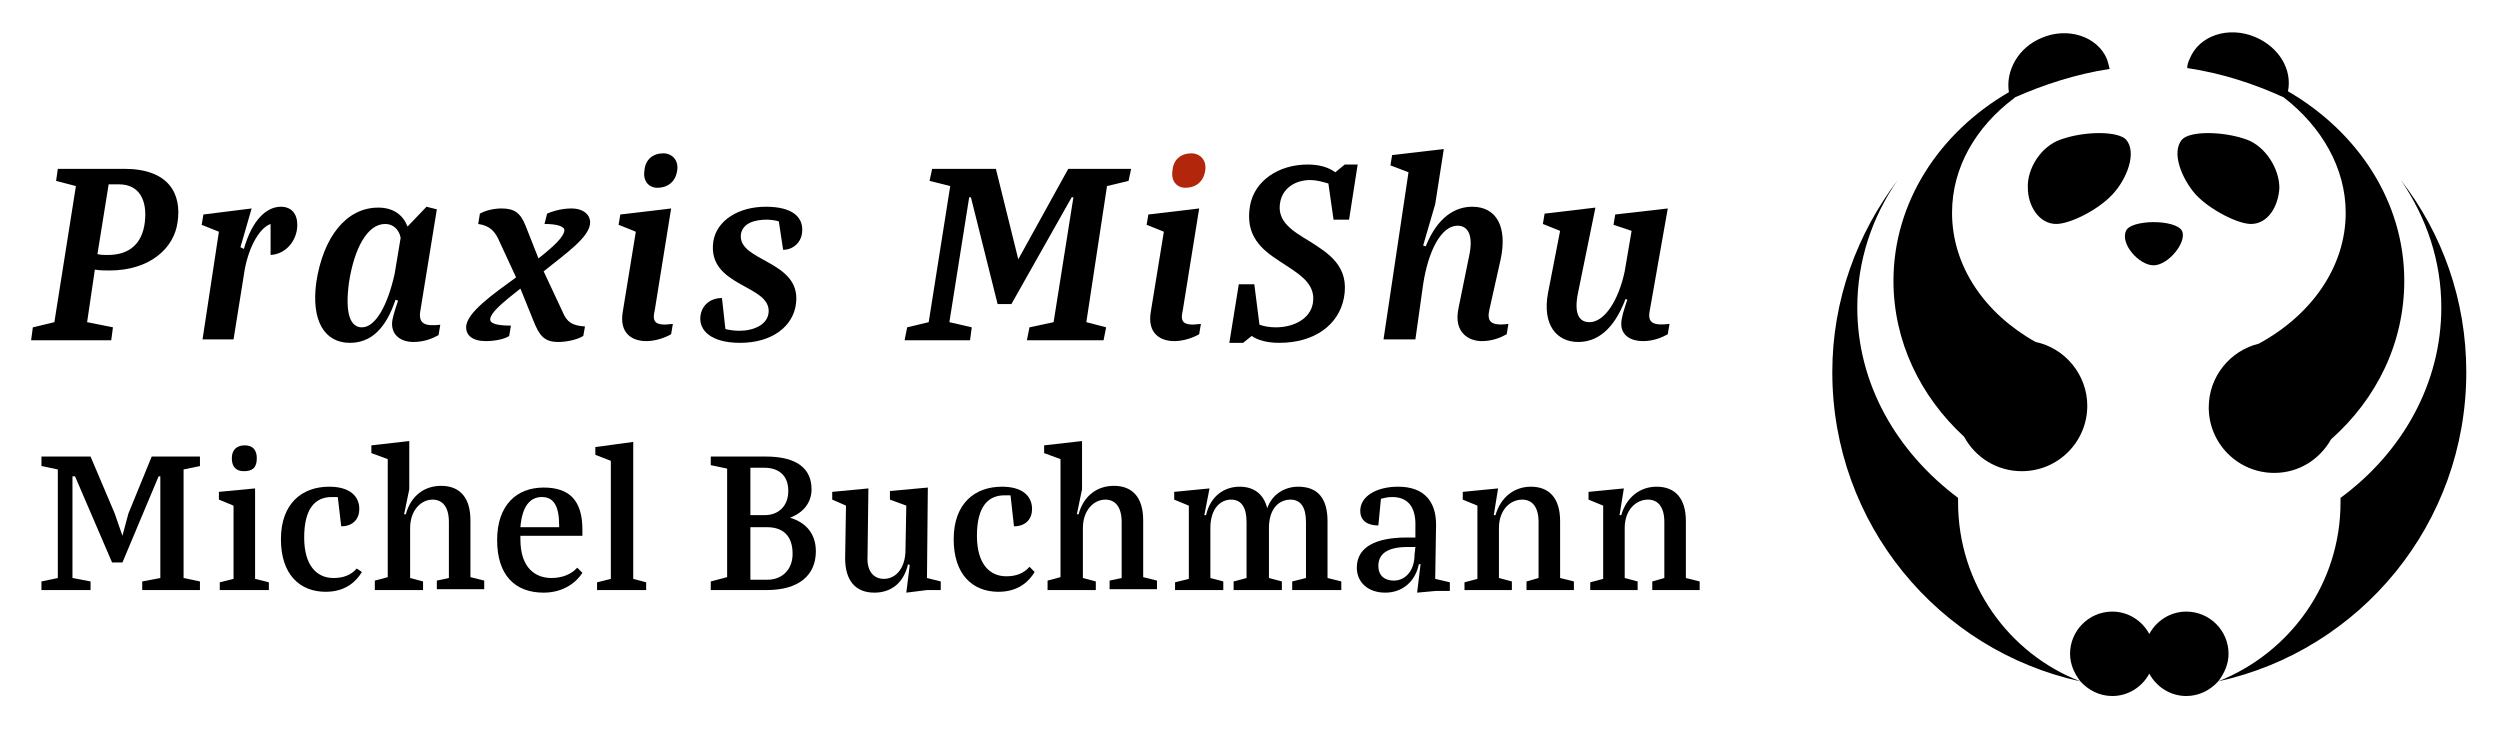 <svg xmlns="http://www.w3.org/2000/svg" version="1.1" x="0px" y="0px" viewBox="0.0 0.0 290.0 85.0" style="enable-background:new 0 0 289.2 84.7;" xml:space="preserve" width="289.2" height="84.7">
<style type="text/css">
	.st0{display:none;}
	.st1{display:inline;}
	.st2{fill:#B2260B;}
</style>
<g id="Ebene_1" class="st0">
	<g class="st1">
		<g>
			<path d="M4.1,37.2l2.4-0.6V20.7l-2.4-0.6v-1.5h8.4c5.3,0,7.3,2.1,7.3,5.7c0,3.7-2.6,6-7.6,6h-1.7v6.2l3.3,0.6v1.5H4.1V37.2z      M10.5,20.5v8h1.9c2,0,3.4-1.3,3.4-4c0-2.9-1.4-4-3.6-4H10.5z" />
			<path d="M23.2,37.4l1.9-0.5V26L23,25.1v-1.3l5.7-0.5L28,27.1l0.4,0.1c0.6-2.9,2.1-4,3.6-4c1.5,0,2.7,0.9,2.7,2.7     c0,1.7-1.2,2.8-2.9,2.8l-0.5-3.4c-1.6,0-2.4,2-2.4,4.6v7l3.1,0.5v1.4h-8.8V37.4z" />
			<path d="M46.8,39l0.5-4.2L47,34.8c-0.4,2.8-2.5,4.3-5,4.3c-2.4,0-4.3-1.4-4.3-3.9c0-3.1,2.9-4.5,7.6-4.5c0.4,0,0.9,0,1.3,0l0-1.5     c0.1-3-1.2-4.3-3.4-4.3c-0.5,0-1.1,0.1-1.5,0.2l-0.4,4.1c-1.6,0-3-0.6-3-2.4c0-2.1,2.4-3.7,5.9-3.7c4,0,6,2.1,5.9,5.6l-0.1,8.1     l1.9,0.5v1.4h-2L46.8,39z M46.4,33.3l0-1.2c-0.3,0-0.7,0-1,0c-3,0-4.1,1.1-4.1,2.6c0,1.4,0.9,2.1,2.2,2.1     C45.1,36.9,46.4,35.7,46.4,33.3z" />
			<path d="M54.3,37.5L56,37l4.2-5.8l-4.2-6L54.7,25v-1.3h7V25l-1.4,0.3l1.3,1.9l1.2,2.4l1.2-2.4l1.3-1.9L63.9,25v-1.3h5.6V25     l-1.7,0.4l-4,5.3l4.5,6.5l1.5,0.3v1.3h-7.2v-1.3l1.5-0.3l-1.4-2.2l-1.3-2.5L60,35l-1.4,2.1l1.4,0.4v1.3h-5.7V37.5z" />
			<path d="M72.8,37.4l2-0.5V26l-2.2-0.9v-1.3l5.9-0.5v13.5l1.9,0.5v1.4h-7.6V37.4z M78.7,18.9c0,1.4-0.8,2-2.2,2c-1.3,0-2-0.6-2-2     c0-1.4,0.8-2.1,2-2.1C78,16.8,78.7,17.5,78.7,18.9z" />
			<path d="M87.4,37.2c0.5,0.1,1.2,0.2,1.8,0.2c1.9,0,3.3-0.8,3.3-2.3c0-1.7-1.6-2.2-3.4-2.7c-2.2-0.7-4.6-1.5-4.6-4.7     c0-2.6,2.5-4.6,6.5-4.6c3.2,0,4.7,1.1,4.7,2.9c0,1.2-1,2.2-2.7,2.2L92.5,25c-0.4-0.1-1-0.2-1.4-0.2c-1.6,0-3.2,0.6-3.2,2.2     c0,1.7,1.6,2.1,3.4,2.6c2.2,0.6,4.6,1.4,4.6,4.6c0,3-2.8,4.8-6.6,4.8c-3.2,0-5.1-1-5.1-3c0-1.2,0.9-2.3,2.7-2.3L87.4,37.2z" />
			<path d="M109.5,37.2l2.5-0.6V20.8l-2.5-0.6v-1.5h8l3.4,7.9l1,3.4l1-3.4l3.2-7.9h7.8v1.5l-2.4,0.6v15.9l2.4,0.6v1.5h-9.3v-1.5     l2.9-0.6V21.9h-0.3L122,34.5h-1.7l-5.4-12.6h-0.3v14.6l2.9,0.6v1.5h-7.9V37.2z" />
			<polygon points="137.8,37.4 139.8,36.9 139.8,26 137.7,25.1 137.7,23.8 143.6,23.4 143.6,36.9 145.4,37.4 145.4,38.7 137.8,38.7         " />
			<path class="st2" d="M143.8,18.9c0,1.4-0.8,2-2.2,2c-1.3,0-2-0.6-2-2c0-1.4,0.8-2.1,2-2.1C143.1,16.8,143.8,17.5,143.8,18.9z" />
			<path d="M152.5,38.1l-1,0.9h-1.6v-6.8h1.9l1.4,4.4c0.7,0.4,1.4,0.6,2.4,0.6c2.1,0,4.1-1.1,4.1-3.3c0-5.2-9.7-2.7-9.7-10.1     c0-3.4,2.9-5.7,6.8-5.7c1.3,0,2.5,0.3,3.4,0.8l0.9-0.8h1.6v6.5h-1.9l-1.4-4.2c-0.7-0.3-1.4-0.5-2.3-0.5c-1.9,0-3.7,0.9-3.7,3.1     c0,4.8,9.8,2.7,9.8,9.8c0,3.8-3.1,6.2-7.1,6.2C154.7,39,153.5,38.7,152.5,38.1z" />
			<path d="M167.1,37.4l1.9-0.5V19.4l-2.4-0.9v-1.3l6.1-0.7v7.2l-0.9,3.4l0.3,0.1c0.6-2.5,2.7-4,5.1-4c2.9,0,4.6,1.7,4.6,5.3v8.4     l2,0.5v1.4h-7.4v-1.4l1.7-0.4v-8.2c0-2.2-0.9-3.2-2.3-3.2c-1.6,0-3.1,1.3-3.1,3.9v7.5l1.8,0.4v1.4h-7.4V37.4z" />
			<path d="M198.2,39l0.5-4l-0.3-0.1c-0.6,2.5-2.5,4-5.1,4c-2.9,0-4.5-1.8-4.5-5.3l0.2-7.8l-1.9-0.8v-1.3l5.7-0.5l-0.2,10.1     c0,2.2,0.9,3.2,2.3,3.2c1.5,0,2.8-1.2,2.9-3.6l0.1-7l-2.3-0.9v-1.3l6.1-0.5l-0.1,13.5l1.9,0.5v1.4h-2L198.2,39z" />
			<path d="M3.1,66.8l2-0.5L7,54l-1.8-0.5l0.2-1.2h5.8l2,8.3l4.6-8.3h5.7l-0.2,1.2l-2,0.5l-1.9,12.3l1.8,0.5L21,68h-7l0.2-1.2     l2.2-0.5L18.2,55H18l-5.5,9.8h-1.2L8.9,55H8.7L6.9,66.3l2,0.5L8.8,68H2.9L3.1,66.8z" />
			<path d="M24.9,65.4l1.2-7.3l-1.6-0.7l0.1-0.9l4.6-0.5l-1.5,9.2c-0.2,1,0,1.5,1.7,1.3l-0.1,0.9c-0.5,0.3-1.4,0.7-2.2,0.7     C25.9,68.1,24.6,67.5,24.9,65.4z M29.9,52.5c-0.2,1-0.9,1.5-1.8,1.5c-0.8,0-1.3-0.6-1.2-1.5c0.1-1,0.9-1.6,1.8-1.6     C29.4,51,30,51.6,29.9,52.5z" />
			<path d="M38.5,57.2c-0.1,0-0.2,0-0.3,0c-1.7,0-2.9,1.6-3.2,5c-0.3,3.2,0.8,4.4,2.4,4.4c0.8,0,1.7-0.3,2.4-1l0.5,0.5     c-0.8,1.1-2,2.1-4,2.1c-3,0-4.6-2.2-4.2-5.9c0.4-3.6,2.6-6.4,6-6.4c2.4,0,3.2,1.4,3.1,2.6c0,1.4-1.1,2.1-2.3,2.1L38.5,57.2z" />
			<path d="M50.1,65.2l1-4.6c0.4-2.1,0-2.9-1-2.9c-1.5,0-2.7,2.3-3.2,5.3L46.2,68h-2.9l2.3-15.2L44,52.1l0.1-0.9l4.7-0.6l-0.8,5     l-1.1,3.8l0.3,0.1c1.1-2.8,2.7-3.6,4.2-3.6c2.2,0,3.2,1.8,2.6,4.8l-1,4.5c-0.2,1,0,1.5,1.7,1.3l-0.1,0.9     c-0.5,0.3-1.3,0.7-2.2,0.7C51.1,68.1,49.7,67.4,50.1,65.2z" />
			<path d="M61.6,68.2c-3,0-4.7-2.1-4.3-6.1c0.4-3.8,3-6.3,6.1-6.3c2.3,0,3.6,1.6,3.2,3.4c-0.3,1.9-2.1,2.8-4.5,2.8     c-0.6,0-1.3-0.1-2-0.2c0,0.1,0,0.2,0,0.2c-0.4,3.2,0.9,4.4,2.5,4.4c1.1,0,2.1-0.5,2.9-1.1l0.5,0.5C65.2,67.1,64,68.2,61.6,68.2z      M64.1,59.2c0.2-1.1-0.1-2.1-1-2.1c-1.1,0-2.1,1.3-2.6,3.8c0.3,0,0.6,0.1,0.9,0.1C62.9,61,63.8,60.1,64.1,59.2z" />
			<path d="M69.3,65.4l1.9-12.6l-1.6-0.7l0.1-0.9l4.7-0.6l-2.2,14.7c-0.1,1.1,0.1,1.5,1.7,1.3l-0.1,0.9c-0.7,0.4-1.5,0.7-2.2,0.7     C70.5,68.2,69,67.7,69.3,65.4z" />
			<path d="M82.1,66.8l2-0.5l2-12.4l-1.8-0.5l0.2-1.2H91c3.3,0,4.9,1.6,4.6,3.8c-0.2,1.5-1.5,2.7-3.2,3.4c1.9,0.7,2.9,2.1,2.5,4.2     c-0.4,2.2-2.7,4.2-6.4,4.2h-6.5L82.1,66.8z M88,60.7L87,66.6h1.4c1.8,0,3.1-1,3.3-2.7c0.3-2-0.6-3.2-2.4-3.2H88z M89,53.8     l-0.9,5.4h1.1c1.9,0,3-1.3,3.2-2.6c0.3-1.8-0.7-2.8-2.3-2.8H89z" />
			<path d="M105.4,64.3c-1.1,3-2.7,4-4.3,4c-2,0-3.3-1.5-2.7-4.5l1.1-5.7l-1.5-0.6l0.2-0.9l4.6-0.5l-1.5,7.7c-0.5,2.2,0.2,2.8,1,2.8     c1.4,0,2.6-2.1,3.2-4.6l0.6-3.7l-1.7-0.6l0.1-0.9l4.8-0.6l-1.6,9.3c-0.2,1.2,0.5,1.3,1.8,1.2l-0.2,0.9c-0.5,0.3-1.3,0.7-2.3,0.7     c-1,0-2-0.5-2-1.6c0-0.5,0.2-1.2,0.5-2.2L105.4,64.3z" />
			<path d="M118.4,57.2c-0.1,0-0.2,0-0.3,0c-1.7,0-2.9,1.6-3.2,5c-0.3,3.2,0.8,4.4,2.4,4.4c0.8,0,1.7-0.3,2.4-1l0.5,0.5     c-0.8,1.1-2,2.1-4,2.1c-3,0-4.6-2.2-4.2-5.9c0.4-3.6,2.6-6.4,6-6.4c2.4,0,3.2,1.4,3.1,2.6c0,1.4-1.1,2.1-2.3,2.1L118.4,57.2z" />
			<path d="M130,65.2l1-4.6c0.4-2.1,0-2.9-1-2.9c-1.5,0-2.7,2.3-3.2,5.3l-0.7,5.1h-2.9l2.3-15.2l-1.6-0.7l0.1-0.9l4.7-0.6l-0.8,5     l-1.1,3.8l0.3,0.1c1.1-2.8,2.7-3.6,4.2-3.6c2.2,0,3.2,1.8,2.6,4.8l-1,4.5c-0.2,1,0,1.5,1.7,1.3l-0.1,0.9     c-0.5,0.3-1.3,0.7-2.2,0.7C131,68.1,129.6,67.4,130,65.2z" />
			<path d="M150.3,65.2l1-4.6c0.4-2,0-2.9-0.9-2.9c-1.4,0-2.4,2-2.9,4.6l-1,5.8h-2.8l1.2-7.4c0.3-2,0-2.9-0.9-2.9     c-1.5,0-2.4,2.3-2.9,5.2l-0.7,5.2h-2.9l1.5-9.8l-1.6-0.7l0.1-0.9l4.4-0.6l-0.8,3.4l0.2,0.1c1.1-2.8,2.6-3.6,4-3.6     c1.7,0,2.5,1.1,2.6,3c1.1-2.3,2.5-3,3.9-3c2.2,0,3,1.8,2.3,4.8l-1,4.5c-0.2,1,0,1.5,1.7,1.3l-0.2,0.9c-0.5,0.3-1.3,0.7-2.3,0.7     C151.3,68.1,149.8,67.4,150.3,65.2z" />
			<path d="M164.7,64.3c-0.8,2.6-2.2,3.9-4.1,3.9c-2.2,0-3.5-2-3-5.5c0.6-4.2,2.7-6.8,5.6-6.8c1.4,0,2.3,0.8,2.7,1.8l1.8-1.8     l0.9,0.3l-1.5,9.2c-0.2,1.2,0.4,1.5,1.8,1.3l-0.1,0.9c-0.5,0.3-1.4,0.7-2.3,0.7c-1.1,0-2-0.6-2-1.6c0-0.4,0.2-1.2,0.5-2.1     L164.7,64.3z M164.7,61.9l0.5-3.3c-0.2-0.8-0.7-1.2-1.4-1.2c-1.6,0-2.8,2.2-3.3,5.3c-0.4,3,0.1,4.1,1.2,4.1     C163,66.8,164.1,64.8,164.7,61.9z" />
			<path d="M178.5,65.2l1-4.6c0.4-2,0-2.9-1-2.9c-1.5,0-2.7,2.3-3.2,5.2l-0.7,5.2h-2.9l1.5-9.8l-1.6-0.7l0.1-0.9l4.4-0.6l-0.8,3.4     l0.2,0.1c1.1-2.8,2.7-3.6,4.2-3.6c2.2,0,3.2,1.8,2.6,4.8l-1,4.5c-0.2,1,0,1.5,1.7,1.3l-0.1,0.9c-0.5,0.3-1.3,0.7-2.2,0.7     C179.5,68.1,178.1,67.4,178.5,65.2z" />
			<path d="M192.8,65.2l1-4.6c0.4-2,0-2.9-1-2.9c-1.5,0-2.7,2.3-3.2,5.2l-0.7,5.2H186l1.5-9.8l-1.6-0.7l0.1-0.9l4.4-0.6l-0.8,3.4     l0.2,0.1c1.1-2.8,2.7-3.6,4.2-3.6c2.2,0,3.2,1.8,2.6,4.8l-1,4.5c-0.2,1,0,1.5,1.7,1.3l-0.1,0.9c-0.5,0.3-1.3,0.7-2.2,0.7     C193.8,68.1,192.3,67.4,192.8,65.2z" />
		</g>
		<g>
			<path d="M238.9,16c-2.3,0.8-3.9,3.4-3.9,5.6c0,2.1,1.3,4.2,3.3,4.2c1.6,0,4.8-1.5,6.5-3.4c1.7-1.8,2.9-4.9,1.6-6.4     C245.6,14.9,241.7,15,238.9,16z" />
			<path d="M261.2,25.8c2,0,3.3-2.1,3.3-4.2c0-2-1.3-4.4-3.3-5.4c-0.5-0.3-1-0.5-1.6-0.6c-0.2,0-0.3,0-0.5-0.1     c-2.6-0.6-5.4-0.4-6.1,0.4c-1.3,1.5,0,4.6,1.6,6.4C256.4,24.3,259.6,25.9,261.2,25.8z" />
			<path d="M286.3,43.2c0-8.5-2.8-16.3-7.6-22.5c3,4.4,4.7,9.5,4.7,15c0,8.9-4.6,16.9-11.8,22.3c0,0.2,0,0.3,0,0.5     c0,9.5-6,17.7-14.4,20.9c0.7-0.9,1.2-2,1.2-3.2c0-2.7-2.2-4.9-4.9-4.9c-1.9,0-3.5,1.1-4.3,2.6c-0.8-1.6-2.5-2.6-4.3-2.6     c-2.7,0-4.9,2.2-4.9,4.9c0,1.2,0.5,2.3,1.2,3.2c-8.4-3.2-14.4-11.4-14.4-20.9c0-0.2,0-0.3,0-0.5c-7.2-5.4-11.8-13.4-11.8-22.3     c0-5.5,1.7-10.6,4.7-15c-4.8,6.2-7.6,14-7.6,22.5c0,17.7,12.4,32.5,29,36.2c0.9,1,2.2,1.7,3.7,1.7c1.9,0,3.5-1.1,4.3-2.6     c0.8,1.6,2.5,2.6,4.3,2.6c1.5,0,2.8-0.7,3.7-1.7C273.9,75.8,286.3,60.9,286.3,43.2z" />
			<path d="M272.2,24.6c0,6.4-4.1,12.1-10.3,15.4c-3.3,0.8-5.8,3.8-5.8,7.4c0,4.2,3.4,7.7,7.7,7.7c2.8,0,5.3-1.6,6.6-3.9     c0,0,0,0,0,0c5.4-4.8,8.7-11.4,8.7-18.6c0-9.3-5.4-17.5-13.6-22.2c0.5-2.5-1-5.2-3.8-6.3c-3.1-1.3-6.5-0.2-7.7,2.5     c-0.2,0.4-0.3,0.8-0.3,1.1c4,0.6,7.8,1.8,11.3,3.4C269.4,14.5,272.2,19.3,272.2,24.6z" />
			<path d="M219.4,32.6c0,7.1,3.2,13.6,8.4,18.3c1.3,2.4,3.8,4,6.7,4c4.2,0,7.7-3.4,7.7-7.7c0-3.6-2.6-6.7-6-7.5     c-5.9-3.3-9.8-8.9-9.8-15.1c0-5.3,2.8-10.1,7.2-13.4c0.1,0,0.1-0.1,0.2-0.1c3.4-1.6,7.1-2.7,11.1-3.3c-0.1-0.4-0.2-0.8-0.3-1.1     c-1.2-2.7-4.6-3.8-7.7-2.5c-2.7,1.2-4.3,3.9-3.8,6.4c0,0,0,0-0.1,0C224.7,15.2,219.4,23.3,219.4,32.6z" />
			<path d="M246.5,26.6c-0.7,1.5,1.5,4.1,3.2,4.1s4-2.7,3.3-4.1C252.2,25.2,247,25.4,246.5,26.6z" />
		</g>
	</g>
</g>
<g id="Ebene_2">
	<g>
		<path d="M239.1,16.2c-2.3,0.8-3.9,3.4-3.8,5.6c0,2.1,1.3,4.2,3.3,4.2c1.5,0,4.7-1.5,6.5-3.4c1.7-1.8,2.9-4.9,1.6-6.4    C245.7,15.2,241.9,15.2,239.1,16.2z" />
		<path d="M261.2,26c2,0,3.2-2.1,3.3-4.2c0-2.2-1.6-4.8-3.8-5.6c-2.8-1-6.6-1-7.5,0c-1.3,1.5,0,4.6,1.6,6.4    C256.5,24.4,259.7,26,261.2,26z" />
		<path d="M278.6,20.9c3,4.4,4.7,9.4,4.7,14.8c0,8.8-4.5,16.8-11.7,22.1c0,0.2,0,0.3,0,0.5c0,9.5-5.9,17.5-14.2,20.8    c0.7-0.9,1.2-2,1.2-3.2c0-2.7-2.2-4.9-4.9-4.9c-1.9,0-3.5,1.1-4.3,2.6c-0.8-1.5-2.4-2.6-4.3-2.6c-2.7,0-4.9,2.2-4.9,4.9    c0,1.2,0.5,2.3,1.2,3.2c-8.3-3.2-14.2-11.3-14.2-20.8c0-0.2,0-0.3,0-0.5c-7.2-5.4-11.7-13.3-11.7-22.1c0-5.4,1.7-10.5,4.7-14.8    c-4.7,6.2-7.6,13.9-7.6,22.3c0,17.6,12.3,32.3,28.8,35.9c0.9,1,2.2,1.7,3.7,1.7c1.9,0,3.5-1.1,4.3-2.6c0.8,1.5,2.4,2.6,4.3,2.6    c1.5,0,2.8-0.7,3.7-1.7c16.5-3.6,28.8-18.3,28.8-35.9C286.2,34.8,283.4,27.1,278.6,20.9z" />
		<path d="M272.2,24.7c0,6.3-4,11.9-10.1,15.2c-3.3,0.8-5.8,3.8-5.8,7.4c0,4.2,3.4,7.6,7.6,7.6c2.9,0,5.3-1.6,6.6-3.9    c5.3-4.7,8.5-11.2,8.5-18.4c0-9.2-5.4-17.3-13.5-22c0.5-2.5-1-5.1-3.8-6.3c-3.1-1.3-6.5-0.2-7.6,2.5c-0.2,0.4-0.3,0.8-0.3,1.1    c4,0.6,7.7,1.8,11.2,3.4C269.4,14.7,272.2,19.5,272.2,24.7z" />
		<path d="M233.1,10.7c-8.1,4.7-13.4,12.8-13.4,21.9c0,7,3.1,13.4,8.2,18.1c1.3,2.4,3.8,4,6.7,4c4.2,0,7.6-3.4,7.6-7.6    c0-3.6-2.6-6.7-6-7.4c-5.9-3.3-9.7-8.8-9.7-15c0-5.3,2.8-10,7.2-13.3c0,0,0,0,0,0c0,0,0.1-0.1,0.1-0.1c3.4-1.5,7.1-2.7,11-3.3    c-0.1-0.4-0.2-0.8-0.3-1.1c-1.1-2.7-4.6-3.8-7.6-2.5C234.2,5.5,232.7,8.2,233.1,10.7C233.2,10.7,233.1,10.7,233.1,10.7    C233.1,10.7,233.1,10.7,233.1,10.7z" />
		<path d="M246.7,26.8c-0.7,1.5,1.5,4,3.2,4c1.7,0,3.9-2.7,3.3-4C252.4,25.4,247.2,25.5,246.7,26.8z" />
	</g>
	<path d="M184.5,68.5h5.5v-1l-1.5-0.4v-5.8c0-2.1,1.3-3.3,2.7-3.3c1.2,0,1.9,0.9,1.9,2.6v6.5l-1.4,0.4v1h5.5v-1l-1.6-0.4v-6.6   c0-2.6-1.2-4-3.4-4c-1.9,0-3.5,1.2-4.1,3.3l-0.2,0l0.5-3.1l-4.1,0.4V58l1.7,0.7v8.5l-1.5,0.4V68.5z" />
	<path d="M169.9,68.5h5.5v-1l-1.5-0.4v-5.8c0-2.1,1.3-3.3,2.7-3.3c1.2,0,1.9,0.9,1.9,2.6v6.5l-1.4,0.4v1h5.5v-1l-1.6-0.4v-6.6   c0-2.6-1.2-4-3.4-4c-1.9,0-3.5,1.2-4.1,3.3l-0.2,0l0.5-3.1l-4.1,0.4V58l1.7,0.7v8.5l-1.5,0.4V68.5z" />
	<path d="M166.5,67.2l0.1-6.3c0-2.7-1.4-4.4-4.4-4.4c-2.5,0-4.4,1.1-4.4,2.8c0,1.2,0.9,1.7,2.1,1.7l0.3-3.1c0.4-0.1,0.8-0.2,1.3-0.2   c1.7,0,2.8,1,2.7,3.5l0,1.2c-0.3,0-0.7,0-1,0c-3.6,0-5.8,1.1-5.8,3.5c0,1.7,1.3,2.9,3.3,2.9c2,0,3.5-1.3,3.9-3.3l0.2,0l-0.4,3.3   l2.2-0.2h1.6v-1L166.5,67.2z M164.1,64.4c0,1.9-1.1,3-2.4,3c-1.1,0-1.8-0.6-1.8-1.7c0-1.3,0.9-2.2,3.4-2.2c0.3,0,0.6,0,0.9,0   L164.1,64.4z" />
	<path d="M136.2,68.5h5.7v-1l-1.5-0.4v-5.8c0-2.3,1.2-3.3,2.4-3.3c1.2,0,1.8,0.9,1.8,2.6v6.5l-1.5,0.4v1h5.6v-1l-1.5-0.4v-5.8   c0-2.3,1.2-3.3,2.5-3.3c1.2,0,1.8,0.9,1.8,2.6v6.5l-1.6,0.4v1h5.7v-1l-1.6-0.4v-6.6c0-2.6-1.1-4-3.4-4c-1.5,0-3,0.8-3.6,2.5   c-0.4-1.6-1.5-2.5-3.2-2.5c-1.8,0-3.4,1.1-3.9,3.3l-0.2,0l0.6-3.1l-4.1,0.4V58l1.7,0.7v8.5l-1.6,0.4V68.5z" />
	<path d="M121.6,68.5h5.5v-1l-1.5-0.4v-5.8c0-2.1,1.3-3.3,2.6-3.3c1.2,0,1.9,0.9,1.9,2.6v6.5l-1.4,0.3v1h5.5v-1l-1.6-0.4v-6.6   c0-2.6-1.2-4-3.4-4c-1.9,0-3.5,1.1-4.1,3.3l-0.2,0l0.6-2.9v-5.6l-4.4,0.5v0.9l1.9,0.7v13.7l-1.5,0.4V68.5z" />
	<path d="M117.6,61.1c1.4,0,2.1-0.9,2.1-2c0-1.5-1.1-2.6-3.5-2.6c-3.1,0-5.6,1.9-5.6,6.1c0,4.1,2.2,6.1,5.2,6.1   c2.4,0,3.6-1.3,4.2-2.3l-0.6-0.6c-0.7,0.8-1.6,1.1-2.7,1.1c-1.9,0-3.4-1.4-3.4-4.7c0-3.4,1.3-4.7,3.2-4.7c0.3,0,0.6,0,0.7,0   L117.6,61.1z" />
	<path d="M107.5,68.5h1.6v-1l-1.6-0.4l0.1-10.5l-4.4,0.4V58l1.9,0.7l-0.1,5.4c-0.1,2-1.2,3.1-2.5,3.1c-1.2,0-2-0.9-1.9-2.6l0.1-7.9   l-4.2,0.4V58l1.6,0.7l-0.1,6.1c0,2.6,1.2,4,3.4,4c1.9,0,3.4-1.1,3.9-3.3l0.2,0.1l-0.4,3.2L107.5,68.5z" />
	<path d="M91.6,60.1c1.6-0.6,2.5-1.8,2.5-3.3c0-2.4-1.7-3.8-5.3-3.8h-6.4v1l1.9,0.4v12.6l-1.9,0.5v1h6.5c3.7,0,5.7-1.7,5.7-4.5   C94.6,62.1,93.6,60.7,91.6,60.1z M87,54.3h1.6c1.6,0,2.8,0.8,2.8,2.7c0,1.8-1.2,2.8-2.7,2.8H87V54.3z M89,67.3h-2v-6.1h1.9   c1.9,0,3,1,3,3.1C91.9,66.2,90.6,67.3,89,67.3z" />
	<polygon points="69.2,68.5 74.9,68.5 74.9,67.6 73.4,67.2 73.4,51.3 69,51.9 69,52.8 70.8,53.5 70.8,67.2 69.2,67.6  " />
	<path d="M63.9,67.1c-1.8,0-3.6-1.1-3.6-4.5v-0.4h7.2c0-0.3,0-0.6,0-0.7c0-3.4-1.5-4.9-4.5-4.9c-3.1,0-5.4,2-5.4,6.1   c0,4.1,2.1,6.1,5.4,6.1c2.3,0,3.8-1.2,4.5-2.3l-0.6-0.6C66.2,66.7,65.1,67.1,63.9,67.1z M62.8,57.7c1.4,0,2,1.1,2,3.3v0.2h-4.5   C60.5,58.8,61.4,57.7,62.8,57.7z" />
	<path d="M43.5,68.5h5.5v-1l-1.5-0.4v-5.8c0-2.1,1.3-3.3,2.6-3.3c1.2,0,1.9,0.9,1.9,2.6v6.5l-1.4,0.3v1h5.5v-1l-1.6-0.4v-6.6   c0-2.6-1.2-4-3.4-4c-1.9,0-3.5,1.1-4.1,3.3l-0.2,0l0.6-2.9v-5.6l-4.4,0.5v0.9l1.9,0.7v13.7l-1.5,0.4V68.5z" />
	<path d="M39.5,61.1c1.4,0,2.1-0.9,2.1-2c0-1.5-1.1-2.6-3.5-2.6c-3.1,0-5.6,1.9-5.6,6.1c0,4.1,2.2,6.1,5.2,6.1   c2.4,0,3.6-1.3,4.2-2.3L41.3,66c-0.7,0.8-1.6,1.1-2.7,1.1c-1.9,0-3.4-1.4-3.4-4.7c0-3.4,1.3-4.7,3.2-4.7c0.3,0,0.6,0,0.7,0   L39.5,61.1z" />
	<polygon points="25.4,68.5 31.1,68.5 31.1,67.6 29.5,67.2 29.5,56.7 25.3,57.1 25.3,58 27,58.7 27,67.2 25.4,67.6  " />
	<path d="M28.3,51.7c-0.9,0-1.5,0.5-1.5,1.5c0,1,0.5,1.5,1.4,1.5c1,0,1.5-0.4,1.5-1.5C29.7,52.2,29.2,51.7,28.3,51.7" />
	<polygon points="4.7,68.5 10.4,68.5 10.4,67.5 8.3,67.1 8.3,55.3 8.6,55.3 12.9,65.3 14.1,65.3 18.3,55.3 18.5,55.3 18.5,67.1    16.4,67.5 16.4,68.5 23.1,68.5 23.1,67.5 21.2,67.1 21.2,54.5 23.1,54.1 23.1,53 17.5,53 14.8,59.6 14.1,62.2 13.2,59.6 10.4,53    4.7,53 4.7,54.1 6.6,54.5 6.6,67.1 4.7,67.5  " />
	<path d="M188.8,34.8c-0.4,1.2-0.7,2.1-0.7,2.8c0,1.4,1.2,2,2.5,2c1.2,0,2.2-0.4,2.9-0.8l0.2-1.2c-1.7,0.2-2.6,0-2.3-1.5l2.1-11.9   l-6.1,0.7l-0.2,1.2l2.1,0.7l-0.8,4.7c-0.7,3.3-2.3,5.9-4.1,5.9c-1,0-1.9-0.7-1.3-3.5l2-9.8l-5.9,0.7l-0.2,1.2l2,0.8l-1.4,7.2   c-0.7,3.7,1,5.7,3.5,5.7c2.1,0,4.1-1.3,5.5-5L188.8,34.8z" />
	<path d="M171.9,39.6c1.2,0,2.2-0.4,2.9-0.8l0.2-1.2c-2.2,0.3-2.5-0.4-2.2-1.7l1.3-5.8c0.8-3.8-0.5-6.1-3.3-6.1   c-1.9,0-4,1.1-5.4,4.6l-0.3-0.1l1.4-4.8l1-6.4l-6,0.7l-0.2,1.2l2.1,0.8l-2.9,19.4h3.7l0.9-6.4c0.6-3.9,2.1-6.8,4-6.8   c1.2,0,1.9,1.1,1.3,3.7l-1.2,5.9C168.6,38.7,170.5,39.6,171.9,39.6" />
	<path d="M148.4,39.8c4.1,0,6.9-2.1,7.5-5.2c0.7-3.7-1.8-5.2-4-6.6c-2-1.2-3.8-2.3-3.4-4.5c0.3-1.7,1.8-2.6,3.5-2.6   c0.7,0,1.4,0.2,2.1,0.4l0.6,4.2h1.8l1-6.4H156l-1.1,0.9c-0.8-0.6-1.9-0.9-3.2-0.9c-3.4,0-6.2,1.9-6.7,4.8c-0.6,3.5,1.4,5.1,3.4,6.4   c2.1,1.4,4.3,2.5,3.9,4.9c-0.3,1.8-2.2,2.8-4.3,2.8c-0.7,0-1.3-0.1-1.9-0.3l-0.6-4.7h-1.8l-1.1,6.8h1.6l1-0.8   C145.9,39.5,147,39.8,148.4,39.8" />
	<path d="M136.2,39.6c1.1,0,2.2-0.4,2.9-0.8l0.2-1.2c-2.2,0.3-2.4-0.3-2.1-1.6l1.9-11.8l-5.9,0.7l-0.2,1.2l2,0.8l-1.5,9.2   C133,38.8,134.7,39.6,136.2,39.6" />
	<path class="st2" d="M138.2,17.8c-1.2,0-2.1,0.7-2.2,2c-0.2,1.2,0.5,2,1.5,2c1.1,0,2.1-0.6,2.3-2C140,18.6,139.2,17.8,138.2,17.8" />
	<polygon points="104.9,39.5 112.5,39.5 112.7,38 110.1,37.4 112.4,22.9 112.6,22.9 115.7,35.3 117.3,35.3 124.3,22.9 124.5,22.9    122.2,37.4 119.4,38 119.1,39.5 128,39.5 128.3,38 126,37.4 128.4,21.6 130.9,21 131.2,19.6 123.9,19.6 118.1,30.1 115.5,19.6    108.1,19.6 107.8,21 110.2,21.6 107.7,37.4 105.2,38  " />
	<path d="M83.7,34.6c-1.6,0-2.4,1.1-2.5,2.1c-0.2,1.7,1.3,3.1,4.6,3.1c3.7,0,6.2-1.9,6.5-4.6c0.6-5-6.8-4.8-6.4-8   c0.2-1.3,1.6-1.7,3-1.7c0.5,0,1.1,0.1,1.4,0.2l0.5,3.3c1.2,0,2.1-0.9,2.2-2c0.2-1.7-1-3-4.2-3s-5.7,1.6-6.1,4   c-0.8,5.4,6.9,5,6.4,8.4c-0.2,1.3-1.7,2-3.4,2c-0.6,0-1.2-0.1-1.6-0.2L83.7,34.6z" />
	<path d="M74.9,39.6c1.1,0,2.2-0.4,2.9-0.8l0.2-1.2c-2.2,0.3-2.4-0.3-2.1-1.6l1.9-11.8l-5.9,0.7l-0.2,1.2l2,0.8l-1.5,9.2   C71.7,38.8,73.4,39.6,74.9,39.6" />
	<path d="M76.9,17.8c-1.2,0-2.1,0.7-2.2,2c-0.2,1.2,0.5,2,1.5,2c1.1,0,2.1-0.6,2.3-2C78.7,18.6,77.9,17.8,76.9,17.8" />
	<path d="M64.7,39.7c0.8,0,2.1-0.2,2.9-0.7l0.2-1.1c-1.5-0.1-2.1-0.5-2.6-1.7L63,31.5c2.6-2.1,5.4-4,5.4-5.7c0-0.8-0.7-1.6-2.2-1.6   c-1.2,0-2.4,0.4-2.8,0.6L63.1,26c1.5,0,2.4,0.3,2.3,0.8c-0.1,0.7-1.1,1.7-3,3.2l-1.5-3.8c-0.6-1.5-1.3-2-2.8-2   c-0.8,0-1.8,0.2-2.5,0.6L55.4,26c1.4,0.2,2,0.9,2.5,2.1l1.9,4.1c-2.6,1.9-5.8,4.1-5.8,5.8c0,0.9,0.7,1.6,2.3,1.6   c1.2,0,2.3-0.3,2.7-0.6l0.2-1.2c-1.5,0-2.5-0.2-2.4-0.8c0.1-0.7,1.2-1.7,3.5-3.5l1.5,3.7C62.5,39,63.1,39.7,64.7,39.7" />
	<path d="M48.7,36l1.9-11.7L49.4,24l-2.2,2.3c-0.5-1.3-1.6-2.2-3.4-2.2c-3.7,0-6.4,3.4-7.2,8.7c-0.6,4.5,1,7,3.9,7   c2.5,0,4.2-1.7,5.3-5l0.3,0.1c-0.4,1.2-0.7,2.1-0.7,2.7c0,1.3,1,2.1,2.5,2.1c1.2,0,2.2-0.4,2.9-0.8l0.2-1.2   C49.2,37.9,48.4,37.6,48.7,36z M45.7,31.8c-0.8,3.6-2.2,6.2-3.8,6.2c-1.3,0-2-1.5-1.5-5.2c0.6-3.9,2.1-6.8,4.2-6.8   c0.9,0,1.6,0.6,1.8,1.6L45.7,31.8z" />
	<path d="M28.2,31.9c0.4-2.9,1.7-5.4,3.1-5.9l0,3.6c1.8-0.1,3.1-1.7,3.1-3.5c0-1.3-0.7-2.1-1.9-2.1c-1.6,0-3.3,1.4-4.3,4.9l-0.4-0.2   l1.3-4.5l-5.6,0.7l-0.2,1.2l2,0.8l-1.9,12.5H27L28.2,31.9L28.2,31.9z" />
	<path d="M14.3,19.6H6.6L6.4,21l2.3,0.6L6.2,37.4L3.7,38l-0.2,1.5h9.3L13,38l-3-0.6l0.9-6.1c0.6,0.1,1.2,0.1,1.7,0.1   c4.7,0,7.5-2.6,7.9-5.6C21,22.5,19.5,19.6,14.3,19.6z M16.7,25.8c-0.3,2.5-1.8,3.8-4.3,3.8c-0.4,0-0.8,0-1.2-0.1l1.3-8.1h1.2   C16.1,21.4,17,23.3,16.7,25.8z" />
</g>
</svg>